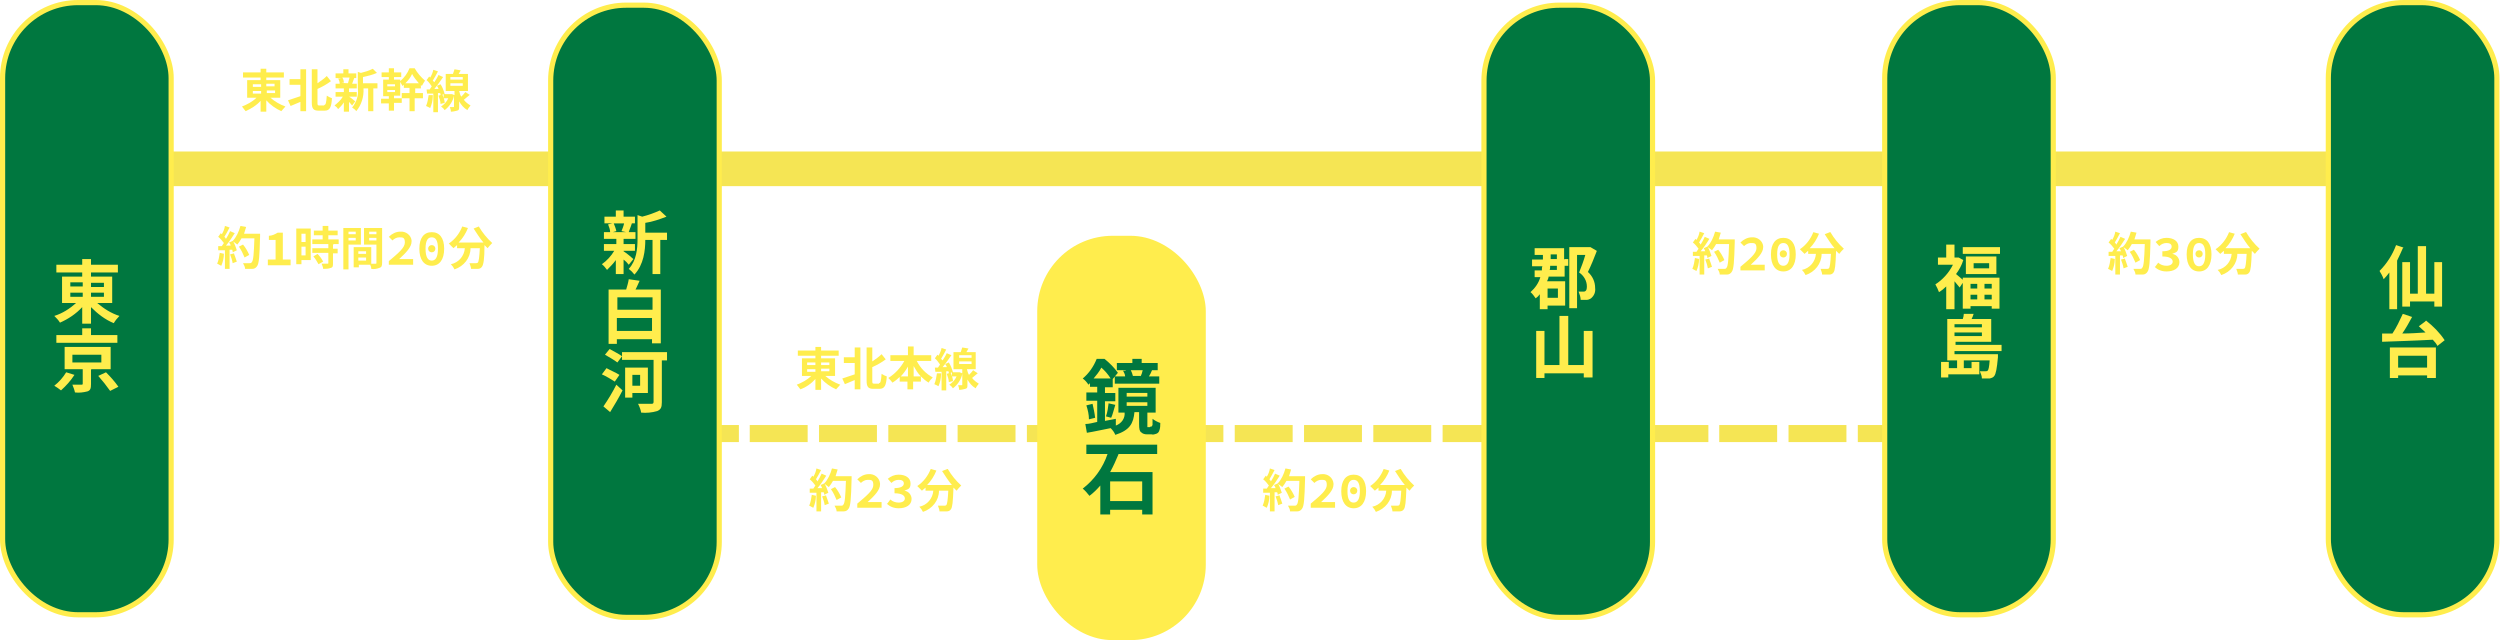 <?xml version="1.0" encoding="UTF-8"?>
<svg id="_レイヤー_1" data-name="レイヤー_1" xmlns="http://www.w3.org/2000/svg" version="1.1" viewBox="0 0 483.5 123.8">
  <!-- Generator: Adobe Illustrator 29.5.1, SVG Export Plug-In . SVG Version: 2.1.0 Build 141)  -->
  <defs>
    <style>
      .st0, .st1 {
        fill: #00773f;
      }

      .st2 {
        fill: #ffed4d;
      }

      .st1 {
        stroke: #ffed4d;
        stroke-miterlimit: 10;
      }

      .st3 {
        fill: #f5e554;
      }
    </style>
  </defs>
  <path id="_パス_19435" data-name="パス_19435" class="st3" d="M392.5,85.5h-6.3v-3.3h6.3v3.3ZM383.9,85.5h-11.2v-3.3h11.2v3.3ZM370.5,85.5h-11.2v-3.3h11.2v3.3ZM357.1,85.5h-11.2v-3.3h11.2v3.3ZM343.7,85.5h-11.2v-3.3h11.2v3.3ZM330.4,85.5h-11.2v-3.3h11.2v3.3ZM317,85.5h-11.2v-3.3h11.2v3.3ZM303.6,85.5h-11.2v-3.3h11.2v3.3ZM290.2,85.5h-11.2v-3.3h11.2v3.3ZM276.8,85.5h-11.2v-3.3h11.2v3.3ZM263.4,85.5h-11.2v-3.3h11.2v3.3ZM250,85.5h-11.2v-3.3h11.2v3.3ZM236.6,85.5h-11.2v-3.3h11.2v3.3ZM223.2,85.5h-11.2v-3.3h11.2v3.3ZM209.8,85.5h-11.2v-3.3h11.2v3.3ZM196.4,85.5h-11.2v-3.3h11.2v3.3ZM183,85.5h-11.2v-3.3h11.2v3.3ZM169.6,85.5h-11.2v-3.3h11.2v3.3ZM156.2,85.5h-11.2v-3.3h11.2v3.3ZM142.9,85.5h-11.2v-3.3h11.2v3.3ZM129.5,85.5h-11.2v-3.3h11.2v3.3Z"/>
  <rect id="_長方形_438" data-name="長方形_438" class="st3" x=".5" y="29.3" width="466.1" height="6.7"/>
  <g id="_グループ_509" data-name="グループ_509">
    <path id="_パス_19436" data-name="パス_19436" class="st2" d="M52.3,18.9c.8.7,1.8,1.3,2.9,1.7-.3.3-.5.6-.8.9-1.1-.5-2.1-1.2-2.9-2.1v2.2h-1.1v-2.1c-.8.9-1.8,1.5-2.9,2-.2-.3-.5-.6-.7-.9,1-.4,2-.9,2.8-1.7h-1.8v-3.4h2.6v-.5h-3.4v-1h3.4v-.7h1.1v.7h3.4v1h-3.4v.5h2.7v3.4h-1.9ZM48.9,16.8h1.6v-.5h-1.6v.5ZM48.9,18.1h1.6v-.5h-1.6v.5ZM51.5,16.2v.5h1.6v-.5h-1.6ZM53.2,17.5h-1.6v.5h1.6v-.5Z"/>
    <path id="_パス_19437" data-name="パス_19437" class="st2" d="M58.1,13.4h1.1v8.1h-1.1v-1.8c-.7.3-1.4.6-1.9.8l-.5-1.1c.6-.2,1.5-.5,2.4-.8v-2.2h-2.1v-1.1h2.1v-2h0ZM62.7,20.3c.3,0,.4-.4.5-1.8.3.2.7.4,1,.5-.1,1.7-.4,2.4-1.4,2.4h-1.2c-1,0-1.3-.4-1.3-1.6v-6.4h1.1v2.7c.6-.4,1.3-.9,1.8-1.4l.8,1c-.8.6-1.7,1.1-2.6,1.5v2.6c0,.5,0,.6.4.6h.9Z"/>
    <path id="_パス_19438" data-name="パス_19438" class="st2" d="M67.4,18.6c.3.2,1.1.8,1.3,1l-.6.8c-.2-.2-.4-.5-.6-.7v1.9h-1v-1.8c-.3.5-.7.9-1.1,1.3-.2-.3-.4-.5-.7-.7.6-.5,1.2-1,1.6-1.7h-1.4v-.9h1.6v-.7h-1.6v-.9h.8c0-.3-.1-.7-.3-1h.5c0-.1-1-.1-1-.1v-.9h1.5v-.8h1v.8h1.5v.9h-.9.5c-.2.5-.3.8-.4,1.1h.9v.9h-1.5v.7h1.5v.9h-1.5c0,0,0,0,0,0ZM66.2,15c.2.3.3.6.3,1h-.4c0,.1,1.8.1,1.8.1h-.6c.1-.4.2-.8.3-1.1h-1.3ZM73,17.1h-.8v4.4h-1v-4.4h-.9c.1,1.6-.4,3.2-1.4,4.4-.2-.3-.5-.5-.8-.7.9-1.1,1.3-2.5,1.1-3.8v-3.1l.6.2c.8-.2,1.5-.4,2.3-.8l.8.8c-.9.4-1.8.6-2.7.8v1.2h2.8v1h0Z"/>
    <path id="_パス_19439" data-name="パス_19439" class="st2" d="M80.2,18h1.6v1h-1.6v2.5h-1v-2.5h-1.5v-1h1.5v-1h-1.1v-.6c0,0-.2.2-.3.2-.1-.3-.3-.5-.4-.8v2.7h-1.2v.5h1.5v.9h-1.5v1.5h-1v-1.4h-1.5v-.9h1.5v-.5h-1.1v-3.2h1.1v-.5h-1.4v-.9h1.4v-.8h1v.8h1.4v.9h-1.4v.5h1.2v.3c.8-.7,1.4-1.5,1.8-2.5h1c.5.9,1.2,1.7,2,2.4-.2.3-.4.6-.6,1,0,0-.2-.1-.2-.2v.7h-1.1v1ZM76.4,16.3h-1.5v.4h1.5v-.4ZM76.4,17.4h-1.5v.4h1.5v-.4ZM81,16.1c-.5-.6-1-1.2-1.3-1.8-.3.7-.8,1.3-1.3,1.8h2.6Z"/>
    <path id="_パス_19440" data-name="パス_19440" class="st2" d="M83.7,18.6c0,.8-.2,1.6-.5,2.3-.2-.1-.5-.3-.8-.4.3-.7.4-1.4.5-2.1h.8c0,.1,0,.1,0,.1ZM90.9,18.3c-.4.3-.8.7-1.2,1,.4.5.8.8,1.3,1.1-.2.3-.5.6-.6.9-.7-.4-1.2-1-1.6-1.7v1c0,.5,0,.7-.4.8-.4.1-.8.2-1.2.2,0-.3-.1-.6-.2-.9h.7c.1,0,.1,0,.1-.1v-2.1c-.2,1.1-.9,2.1-1.8,2.8-.2-.3-.4-.5-.7-.7.6-.4,1.1-.9,1.4-1.6h-.9v-.8l-.6.3c0-.2,0-.4-.1-.5h-.4v3.7h-.9v-3.6h-1.2c0,.1-.1-.8-.1-.8h.6c.1-.2.3-.4.4-.6-.3-.4-.6-.9-1-1.2l.5-.7c0,0,.1.1.2.2.3-.5.5-1,.6-1.5l.9.3c-.3.6-.7,1.3-1,1.8.1.1.2.2.3.3.3-.5.6-.9.8-1.4l.9.4c-.5.7-1.1,1.6-1.7,2.3h.8c0-.2-.2-.4-.3-.6l.7-.3c.4.6.6,1.2.8,1.9h0s1.2,0,1.2,0h.2s.5.2.5.2v-.8h-1.7v-3.3h1.4c.1-.3.2-.6.3-.9l1.2.2c-.1.2-.3.5-.4.7h1.8v3.3h-1.7c.1.4.2.8.4,1.1.3-.3.6-.6.8-.9l.9.6h0ZM85.6,18.4c.2.5.4,1,.4,1.5l-.8.2c0-.5-.2-1.1-.4-1.6l.7-.2h0ZM87.1,15.4h2.4v-.5h-2.4v.5ZM87.1,16.6h2.4v-.5h-2.4v.5Z"/>
  </g>
  <g id="_グループ_510" data-name="グループ_510">
    <path id="_パス_19441" data-name="パス_19441" class="st2" d="M159.6,72.7c.8.7,1.8,1.3,2.9,1.7-.3.3-.5.6-.8.9-1.1-.5-2.1-1.2-2.9-2.1v2.2h-1.1v-2.1c-.8.9-1.8,1.6-2.9,2-.2-.3-.5-.6-.7-.9,1-.4,2-.9,2.8-1.7h-1.8v-3.4h2.6v-.5h-3.4v-1h3.4v-.7h1.1v.7h3.4v1h-3.4v.5h2.7v3.4h-1.9ZM156.1,70.6h1.6v-.5h-1.6v.5ZM156.1,71.9h1.6v-.5h-1.6v.5ZM158.8,70.1v.5h1.6v-.5h-1.6ZM160.4,71.3h-1.6v.5h1.6v-.5Z"/>
    <path id="_パス_19442" data-name="パス_19442" class="st2" d="M165.3,67.2h1.1v8.1h-1.1v-1.8c-.7.3-1.4.6-1.9.8l-.5-1.1c.6-.2,1.5-.5,2.4-.8v-2.2h-2.1v-1.1h2.1v-2h0ZM170,74.1c.3,0,.4-.4.5-1.8.3.2.7.4,1,.5-.1,1.7-.4,2.4-1.4,2.4h-1.2c-1,0-1.3-.4-1.3-1.6v-6.4h1.1v2.7c.6-.4,1.3-.9,1.8-1.4l.8,1c-.8.6-1.7,1.1-2.6,1.5v2.6c0,.5,0,.6.4.6h.9Z"/>
    <path id="_パス_19443" data-name="パス_19443" class="st2" d="M177.3,69.8c.7,1.4,1.8,2.5,3.1,3.2-.3.3-.6.6-.8,1-.5-.3-1-.7-1.5-1.2v1h-1.5v1.5h-1.1v-1.5h-1.5v-.9c-.4.4-.9.8-1.4,1.1-.2-.3-.5-.6-.8-.9,1.3-.8,2.4-2,3.1-3.3h-2.7v-1.1h3.4v-1.7h1.1v1.7h3.4v1.1h-2.7,0ZM175.6,72.8v-1.9c-.4.7-.9,1.4-1.4,1.9h1.4ZM178.1,72.8c-.6-.6-1-1.3-1.4-2v2h1.4Z"/>
    <path id="_パス_19444" data-name="パス_19444" class="st2" d="M182,72.4c0,.8-.2,1.6-.5,2.3-.2-.1-.5-.3-.8-.4.3-.7.4-1.4.5-2.1h.8ZM189.2,72.1c-.4.3-.8.7-1.2,1,.4.5.8.8,1.3,1.1-.2.3-.5.6-.6.9-.7-.4-1.2-1-1.6-1.7v1c0,.5,0,.7-.4.8-.4.1-.8.2-1.2.2,0-.3-.1-.6-.2-.9h.7c.1,0,.1,0,.1-.1v-2.1c-.2,1.1-.9,2.1-1.8,2.8-.2-.3-.4-.5-.7-.7.6-.4,1.1-.9,1.4-1.6h-.9v-.8l-.6.3c0-.2,0-.4-.1-.5h-.4v3.7h-.9v-3.6h-1.2c0,0-.1-.8-.1-.8h.6c.1-.2.3-.4.4-.6-.3-.4-.6-.9-1-1.2l.5-.7c0,0,.1.1.2.2.3-.5.5-1,.6-1.5l.9.3c-.3.6-.7,1.3-1,1.8.1.1.2.2.3.3.3-.5.6-.9.8-1.4l.9.4c-.5.7-1.1,1.6-1.7,2.3h.8c0-.2-.2-.4-.3-.6l.7-.3c.4.6.6,1.2.8,1.9h-.1s1.2,0,1.2,0h.2s.5.2.5.2v-.8h-1.7v-3.3h1.4c.1-.3.2-.6.3-.9l1.2.2c-.1.2-.3.5-.4.7h1.8v3.3h-1.7c.1.4.2.8.4,1.1.3-.3.6-.6.8-.9l.9.6h0ZM183.9,72.2c.2.5.4,1,.4,1.5l-.8.2c0-.5-.2-1.1-.4-1.6l.7-.2h0ZM185.5,69.2h2.4v-.5h-2.4v.5ZM185.5,70.4h2.4v-.5h-2.4v.5Z"/>
  </g>
  <rect id="_長方形_439" data-name="長方形_439" class="st1" x="106.5" y="1" width="32.6" height="118.4" rx="14.6" ry="14.6"/>
  <rect id="_長方形_440" data-name="長方形_440" class="st1" x="287" y="1" width="32.6" height="118.4" rx="14.6" ry="14.6"/>
  <rect id="_長方形_441" data-name="長方形_441" class="st2" x="200.6" y="45.6" width="32.6" height="78.2" rx="14.6" ry="14.6"/>
  <rect id="_長方形_442" data-name="長方形_442" class="st1" x="364.5" y=".5" width="32.6" height="118.4" rx="14.6" ry="14.6"/>
  <g id="_グループ_511" data-name="グループ_511">
    <path id="_パス_19445" data-name="パス_19445" class="st2" d="M120.6,48.6c.5.3,1.6,1.2,1.9,1.5l-.9,1.1c-.3-.4-.6-.7-1-1v2.8h-1.5v-2.7c-.5.7-1.1,1.3-1.7,1.9-.3-.4-.6-.8-1-1.1,1-.7,1.8-1.6,2.4-2.6h-2v-1.3h2.4v-1h-2.4v-1.3h1.2c0-.5-.2-1-.4-1.5l.8-.2h-1.5v-1.3h2.2v-1.2h1.5v1.2h2.2v1.3h-1.4.8c-.2.7-.5,1.3-.6,1.7h1.3v1.3h-2.3v1h2.2v1.3h-2.2c0,.1,0,.1,0,.1ZM118.7,43.2c.2.5.4,1,.5,1.5l-.7.2h2.6l-.9-.2c.2-.5.4-1,.5-1.5h-2ZM129,46.4h-1.3v6.6h-1.5v-6.6h-1.4c0,2-.3,4.8-2.1,6.7-.3-.4-.7-.8-1.1-1.1,1.5-1.6,1.7-3.9,1.7-5.8v-4.6l.9.3c1.2-.3,2.3-.7,3.4-1.2l1.3,1.2c-1.3.5-2.7,1-4.1,1.2v1.9h4.2v1.5Z"/>
    <path id="_パス_19446" data-name="パス_19446" class="st2" d="M127.8,55.9v10.5h-1.7v-.8h-6.8v.9h-1.6v-10.5h3.4c.2-.7.4-1.3.5-2l2.1.3c-.3.6-.5,1.2-.8,1.7h4.9ZM119.4,57.5v2.4h6.8v-2.4h-6.8ZM126.1,64v-2.5h-6.8v2.5h6.8Z"/>
    <path id="_パス_19447" data-name="パス_19447" class="st2" d="M118.9,73.8c-.8-.5-1.6-1-2.5-1.4l.9-1.2c.7.4,1.9.9,2.5,1.3l-.9,1.3ZM116.7,78.6c.9-1.3,1.8-2.8,2.5-4.2l1.2,1.1c-.7,1.4-1.6,2.9-2.4,4.2l-1.3-1.1h0ZM129,69.7h-1v8.1c0,1-.2,1.4-.9,1.7-1,.3-2.1.4-3.1.3-.1-.6-.3-1.1-.6-1.7,1.1,0,2.3,0,2.6,0s.4-.1.4-.4v-8.1h-6.1v-.7l-.9,1.2c-.5-.4-1.7-1.1-2.4-1.5l.9-1.1c.7.4,1.9,1,2.4,1.4v-.8h8.7v1.6h0ZM122.3,76v.9h-1.4v-5.8h4.4v4.9h-3ZM122.3,72.5v2.1h1.5v-2.1h-1.5Z"/>
  </g>
  <rect id="_長方形_443" data-name="長方形_443" class="st1" x=".5" y=".5" width="32.6" height="118.4" rx="14.6" ry="14.6"/>
  <g id="_グループ_512" data-name="グループ_512">
    <path id="_パス_19448" data-name="パス_19448" class="st2" d="M18.8,58.6c1.3,1.1,2.7,2,4.3,2.5-.4.4-.8.9-1.1,1.4-1.7-.7-3.1-1.8-4.4-3.1v3.2h-1.7v-3.2c-1.2,1.3-2.7,2.3-4.3,3-.3-.5-.7-.9-1.1-1.3,1.6-.5,3-1.4,4.2-2.5h-2.7v-5.1h3.9v-.8h-5v-1.5h5v-1.1h1.7v1.1h5.2v1.5h-5.2v.8h4.1v5.1h-2.9ZM13.6,55.4h2.4v-.8h-2.4v.8ZM13.6,57.4h2.4v-.8h-2.4v.8ZM17.6,54.7v.8h2.5v-.8h-2.5ZM20.1,56.6h-2.5v.8h2.5v-.8Z"/>
    <path id="_パス_19449" data-name="パス_19449" class="st2" d="M14.4,72.5c-.7,1.1-1.6,2.1-2.6,3-.4-.3-.8-.6-1.3-.9.9-.7,1.7-1.6,2.3-2.6l1.6.5ZM22.7,66.3h-11.8v-1.5h5v-1.3h1.7v1.3h5.1v1.5ZM17.6,71.5v2.8c0,.8-.1,1.2-.7,1.4-.8.2-1.6.3-2.4.2-.1-.5-.3-1-.5-1.5.7,0,1.5,0,1.7,0,.2,0,.3,0,.3-.2v-2.8h-3.5v-4.3h8.9v4.3s-3.7,0-3.7,0ZM14,70.1h5.6v-1.5h-5.6v1.5ZM20.5,72c.9.9,1.7,1.8,2.4,2.8l-1.6.8c-.7-1-1.5-2-2.3-2.9l1.5-.7h0Z"/>
  </g>
  <g id="_グループ_513" data-name="グループ_513">
    <path id="_パス_19450" data-name="パス_19450" class="st2" d="M302.6,50.1h.7v1.3h-.7v2.1h-3.1c0,.3-.2.6-.3.9h3.5v4.7h-3.4v.7h-1.5v-2.9c-.2.3-.5.6-.8.8-.3-.4-.6-.9-1-1.2.9-.8,1.6-1.8,1.9-2.9h-1.1v-1.3h1.4c0-.3,0-.6.1-.8h-2v-1.3h2.1v-.9h-1.6v-1.3h5.7v2.2h0ZM299.3,55.8v1.8h2v-1.8h-2ZM301.1,51.4h-1.3c0,.3,0,.6-.1.8h1.4v-.8ZM299.9,50.1h1.2v-.9h-1.2v.9ZM308.8,48.6c-.5,1.3-1.1,2.8-1.7,4,.9.8,1.4,1.9,1.4,3.1.1.8-.2,1.5-.8,2-.3.2-.6.3-.9.3-.4,0-.7,0-1.1,0,0-.5-.2-1.1-.4-1.6.3,0,.5,0,.8,0,.2,0,.4,0,.5-.1.2-.1.3-.4.3-.9,0-1.1-.6-2.1-1.5-2.7.4-1,.9-2.3,1.2-3.4h-1.6v10.3h-1.5v-11.8h4.1c0,0,1.2.7,1.2.7h0Z"/>
    <path id="_パス_19451" data-name="パス_19451" class="st2" d="M308,63.9v9.1h-1.7v-.8h-7.6v.9h-1.6v-9.1h1.6v6.6h2.9v-9.5h1.7v9.5h3v-6.6h1.7Z"/>
  </g>
  <g id="_グループ_514" data-name="グループ_514">
    <path id="_パス_19452" data-name="パス_19452" class="st2" d="M379.6,53.7h7.1v6h-1.5v-.5h-4.1v.5h-1.5v-5l-.6.9c-.3-.4-.7-.8-1-1.2v5.4h-1.6v-4.4c-.4.4-.9.8-1.4,1.1-.2-.5-.4-1-.7-1.5,1.4-.9,2.6-2.2,3.4-3.8h-2.9v-1.4h1.6v-2.5h1.6v2.5h.8c0,0,.9.5.9.5-.3,1-.8,1.9-1.4,2.7.4.3.9.8,1.3,1.1v-.4h0ZM386.8,47.8v1.3h-7.2v-1.3h7.2ZM386.1,49.7v3.3h-5.9v-3.4h5.9ZM381.1,54.9v.9h1.3v-.9h-1.3ZM381.1,57.9h1.3v-.9h-1.3v.9ZM384.7,50.9h-3v1h3v-1ZM385.2,54.9h-1.4v.9h1.4v-.9ZM385.2,57.9v-.9h-1.4v.9h1.4Z"/>
    <path id="_パス_19453" data-name="パス_19453" class="st2" d="M378,67.9v.6h8.4c0,.2,0,.4,0,.6-.2,2.2-.4,3.2-.7,3.6-.2.3-.5.4-.9.5-.5,0-1,0-1.5,0,0-.5-.2-.9-.4-1.4.4,0,.7,0,1.1,0,.1,0,.3,0,.4-.1.2-.2.3-.7.4-2h-5v1.5h1.5v-1.2h1.5v2.4h-6v.6h-1.4v-3h1.5v1.2h1.6v-1.5h-1.9v-8h3c.1-.3.2-.7.2-1h1.9c-.1.4-.3.8-.4,1h3.8v4.4h-6.9v.6h8.9v1.2h-8.9,0ZM378,62.7v.6h5.3v-.6h-5.3ZM383.3,65v-.7h-5.3v.7h5.3Z"/>
  </g>
  <rect id="_長方形_444" data-name="長方形_444" class="st1" x="450.3" y=".5" width="32.6" height="118.4" rx="14.6" ry="14.6"/>
  <g id="_グループ_515" data-name="グループ_515">
    <path id="_パス_19454" data-name="パス_19454" class="st2" d="M464.8,47.8c-.4.9-.8,1.8-1.2,2.6v9.4h-1.5v-7.1c-.3.4-.7.9-1.1,1.3-.2-.6-.5-1.1-.8-1.6,1.4-1.4,2.5-3.1,3.2-5l1.5.5h0ZM472.3,50.7v8.6h-1.5v-1h-4.7v1h-1.5v-8.6h1.5v6.1h1.5v-9.2h1.6v9.2h1.6v-6.1h1.5,0Z"/>
    <path id="_パス_19455" data-name="パス_19455" class="st2" d="M469.2,62c1.4,1.1,2.6,2.3,3.6,3.8l-1.4,1.1c-.2-.4-.5-.8-.9-1.2-3.5.2-7.3.3-9.8.4v-1.6c.5,0,1.2,0,2,0,.8-1.2,1.4-2.5,2-3.8l1.8.6c-.6,1.1-1.2,2.2-1.9,3.2,1.5,0,3-.1,4.5-.2-.4-.4-.9-.8-1.3-1.2l1.2-.9h0ZM462.2,67.2h8.9v5.9h-1.7v-.5h-5.6v.5h-1.6v-5.9ZM463.8,68.8v2.3h5.6v-2.3h-5.6Z"/>
  </g>
  <g id="_グループ_516" data-name="グループ_516">
    <path id="_パス_19456" data-name="パス_19456" class="st0" d="M222.5,82.5c0,0,.2,0,.2,0,0,0,.1-.1.2-.3,0-.4,0-.8,0-1.2.4.3.9.6,1.5.8,0,.5,0,1-.2,1.5-.1.3-.3.5-.6.6-.3.1-.6.2-.9.1h-.9c-.4,0-.8-.1-1.1-.4-.3-.2-.4-.6-.4-1.6v-2.3h-.9c-.2,2.2-.9,3.5-3.7,4.4-.2-.5-.5-.9-.9-1.3-1.6.3-3.3.7-4.6.9l-.3-1.7c.7,0,1.4-.2,2.3-.4v-4.1h-2.1v-1.6h2.1v-1.1h-1.4v-.7c0,0-.2.2-.3.3-.3-.5-.7-.9-1.1-1.2,1.2-1,2.1-2.3,2.7-3.8h1.5c1,.8,1.9,1.7,2.6,2.7l-1,1.2h0v1.6h-1.5v1.1h2v1.6h-2v3.8c.7-.1,1.4-.3,2.1-.4v1.3c1.1-.4,1.8-1.4,1.7-2.5h-1.2v-4.8h7.2v4.8h-1.6v2.4c0,.2,0,.3,0,.4,0,0,.1,0,.2,0h.3ZM211.3,78.1c.2.9.4,1.8.5,2.7l-1.2.3c0-.9-.2-1.8-.5-2.7l1.2-.3h0ZM214.8,73.2c-.5-.8-1.1-1.5-1.8-2.1-.4.8-1,1.5-1.5,2.1h3.3ZM213.9,80.5c.3-.8.4-1.7.5-2.5l1.3.3c-.3.9-.5,1.9-.8,2.5l-1.1-.3h0ZM217.7,71.6h-1.7v-1.4h3v-.8h1.8v.8h3.1v1.4h-1.3.2c-.2.5-.4.9-.6,1.2h2v1.4h-8.6v-1.4h2c0-.4-.2-.7-.4-1.1h.5c0-.1,0-.1,0-.1ZM217.9,76.7h4v-.7h-4v.7ZM217.9,78.5h4v-.7h-4v.7ZM220.6,72.8c.2-.4.3-.8.4-1.2h-2.3c.2.4.3.7.4,1.1h-.3c0,0,2,0,2,0h-.2s0,0,0,0Z"/>
    <path id="_パス_19457" data-name="パス_19457" class="st0" d="M216.3,87.9c-.5,1.2-1,2.3-1.6,3.4h8.2v8.2h-2v-.9h-6.2v.9h-1.9v-5.6c-.6.7-1.3,1.4-2.1,2-.4-.5-.8-1-1.3-1.4,2.2-1.7,3.9-4,4.8-6.7h-4.1v-1.8h13.7v1.8h-7.5ZM220.9,93.1h-6.2v3.8h6.2v-3.8Z"/>
  </g>
  <g id="_グループ_517" data-name="グループ_517">
    <path id="_パス_19458" data-name="パス_19458" class="st2" d="M43.3,49.1c0,.8-.2,1.6-.5,2.3-.3-.1-.5-.3-.8-.4.3-.7.4-1.4.5-2.1l.9.2h0ZM50.3,45.2v.5c-.1,3.9-.2,5.3-.6,5.8-.2.3-.5.5-.9.5-.5,0-.9,0-1.4,0,0-.4-.2-.7-.4-1.1.6,0,1.1,0,1.3,0,.1,0,.3,0,.4-.2.3-.3.4-1.6.5-4.6h-2.5c-.2.4-.5.8-.8,1.2-.3-.2-.5-.4-.8-.6.3.5.5,1.1.7,1.7l-.8.4c0-.2,0-.3-.1-.5h-.5v3.7h-.9v-3.6h-1.3c0,0,0-.8,0-.8h.7c.1-.2.3-.4.4-.6-.3-.4-.7-.9-1.1-1.2l.5-.7c0,0,.1.1.2.2.3-.5.5-1,.6-1.6l.9.3c-.3.6-.7,1.3-1,1.8.1.1.2.2.3.4.3-.5.6-1,.8-1.5l.9.4c-.5.8-1.1,1.7-1.7,2.4h.9c0-.2-.2-.5-.3-.6l.7-.3h0c.7-.7,1.2-1.8,1.5-2.9l1.1.2c-.1.4-.3.9-.4,1.3h3,0ZM45.2,48.9c.2.5.4,1.1.6,1.7l-.8.3c-.1-.6-.3-1.2-.5-1.7l.8-.2h0ZM47.3,49.8c-.3-.7-.6-1.4-1.1-2.1l.8-.4c.5.6.9,1.3,1.2,2l-.9.5Z"/>
    <path id="_パス_19459" data-name="パス_19459" class="st2" d="M51.6,50.2h1.7v-3.8h-1.3v-.8c.6,0,1.2-.3,1.7-.6h1v5.2h1.5v1.1h-4.4v-1.1h0Z"/>
    <path id="_パス_19460" data-name="パス_19460" class="st2" d="M60.1,50.3h-1.8v.8h-1v-6.9h2.8v6.1ZM58.3,45.2v1.6h.8v-1.6h-.8ZM59.1,49.4v-1.7h-.8v1.7h.8ZM64.4,47.3v.8h.9v.9h-.9v1.9c0,.5,0,.8-.4.9-.5.2-1,.2-1.5.2,0-.3-.2-.7-.3-1,.4,0,.9,0,1.1,0s.2,0,.2-.2v-1.9h-3.1v-.9h3.1v-.8h-3.1v-.9h2v-.8h-1.7v-.9h1.7v-.9h1.1v.9h1.8v.9h-1.8v.8h2v.9h-.9ZM61.4,49.1c.4.4.8.9,1.1,1.5l-.9.5c-.3-.5-.6-1.1-1-1.5l.8-.5h0Z"/>
    <path id="_パス_19461" data-name="パス_19461" class="st2" d="M67.4,47.3v4.8h-1v-8h3.4v3.2h-2.4ZM67.4,44.8v.5h1.4v-.5h-1.4ZM68.8,46.5v-.5h-1.4v.5h1.4ZM73.9,50.8c0,.6-.1.9-.5,1-.5.2-1.1.3-1.6.2,0-.3-.1-.6-.2-.8h-2.2v.5h-1v-3.9h3.4v3.2h.8c.2,0,.2,0,.2-.2v-3.5h-2.4v-3.2h3.5v6.7h0ZM69.3,48.6v.5h1.5v-.5h-1.5ZM70.8,50.4v-.6h-1.5v.6h1.5ZM71.4,44.8v.5h1.4v-.5h-1.4ZM72.8,46.5v-.5h-1.4v.5h1.4Z"/>
    <path id="_パス_19462" data-name="パス_19462" class="st2" d="M75.2,50.5c1.9-1.6,3.1-2.6,3.1-3.6s-.4-1-1.1-1c-.5,0-1,.3-1.3.6l-.7-.7c.6-.6,1.4-1,2.2-1,1.1-.1,2.1.7,2.2,1.7,0,0,0,.2,0,.2,0,1.1-1.1,2.2-2.4,3.4.4,0,.8,0,1.1,0h1.6v1.1h-4.7v-.8h0Z"/>
    <path id="_パス_19463" data-name="パス_19463" class="st2" d="M81.1,48.1c0-2.1.9-3.2,2.4-3.2s2.4,1.1,2.4,3.2-.9,3.3-2.4,3.3-2.4-1.2-2.4-3.3ZM84.7,48.1c0-1.7-.5-2.2-1.2-2.2s-1.2.5-1.2,2.2.5,2.3,1.2,2.3,1.2-.6,1.2-2.3ZM82.8,48.1c0-.4.3-.7.7-.7.4,0,.7.3.7.7,0,.4-.3.7-.7.7-.4,0-.7-.3-.7-.7,0,0,0,0,0,0h0Z"/>
    <path id="_パス_19464" data-name="パス_19464" class="st2" d="M92.6,43.8c.7,1.2,1.6,2.3,2.6,3.2-.3.3-.6.6-.9,1-.2-.2-.4-.4-.6-.6h0c0,2.8-.2,3.8-.5,4.2-.2.3-.5.4-.8.4-.4,0-.9,0-1.3,0,0-.4-.2-.7-.3-1.1.5,0,1,0,1.2,0,.1,0,.3,0,.4-.1.2-.2.3-1,.4-2.8h-1.8c0,1.9-1.3,3.5-3.1,4.1-.2-.4-.4-.7-.7-1,1.5-.3,2.6-1.6,2.7-3.1h-1.5v-.6c-.2.2-.5.4-.7.6-.3-.3-.6-.6-.9-.9,1.2-.8,2.1-2,2.6-3.3l1.1.3c-.4,1-1,2-1.8,2.8h4.8c-.7-.8-1.3-1.8-1.9-2.7l1-.4h0Z"/>
  </g>
  <g id="_グループ_518" data-name="グループ_518">
    <path id="_パス_19465" data-name="パス_19465" class="st2" d="M409,50.1c0,.8-.2,1.6-.5,2.3-.3-.1-.5-.3-.8-.4.3-.7.4-1.4.5-2.1l.9.2h0ZM415.9,46.3v.5c-.1,3.9-.2,5.3-.6,5.8-.2.3-.5.5-.9.5-.5,0-.9,0-1.4,0,0-.4-.2-.7-.4-1.1.6,0,1.1,0,1.3,0,.1,0,.3,0,.4-.2.3-.3.4-1.6.5-4.6h-2.5c-.2.4-.5.8-.8,1.2-.3-.2-.5-.4-.8-.6.3.5.5,1.1.7,1.7l-.8.4c0-.2,0-.3-.1-.5h-.5v3.7h-.9v-3.6h-1.3c0,0,0-.8,0-.8h.7c.1-.2.3-.4.4-.6-.3-.4-.7-.9-1.1-1.2l.5-.7c0,0,.1.1.2.2.3-.5.5-1,.6-1.6l.9.3c-.3.6-.7,1.3-1,1.8.1.1.2.2.3.4.3-.5.6-1,.8-1.5l.9.4c-.5.8-1.1,1.7-1.7,2.4h.9c-.1-.2-.2-.5-.3-.6l.7-.3h0c.7-.7,1.2-1.8,1.5-2.9l1.1.2c-.1.4-.3.9-.4,1.3h3,0ZM410.9,49.9c.2.5.4,1.1.6,1.7l-.8.3c-.1-.6-.3-1.2-.5-1.7l.8-.2h0ZM413,50.8c-.3-.7-.6-1.4-1.1-2.1l.8-.4c.5.6.9,1.3,1.2,2l-.9.5Z"/>
    <path id="_パス_19466" data-name="パス_19466" class="st2" d="M416.8,51.6l.6-.8c.4.4,1,.6,1.6.6.7,0,1.2-.3,1.2-.8s-.5-1-2-1v-1c1.3,0,1.8-.4,1.8-.9s-.4-.7-1-.7c-.5,0-1,.2-1.4.6l-.7-.8c.6-.5,1.3-.8,2.1-.8,1.3,0,2.3.6,2.3,1.7s-.5,1.1-1.2,1.4h0c.8.1,1.4.8,1.4,1.6,0,1.2-1.1,1.8-2.5,1.8-.9,0-1.7-.3-2.3-.9h0Z"/>
    <path id="_パス_19467" data-name="パス_19467" class="st2" d="M422.9,49.2c0-2.1.9-3.2,2.4-3.2s2.4,1.1,2.4,3.2-.9,3.3-2.4,3.3-2.4-1.2-2.4-3.3ZM426.5,49.2c0-1.7-.5-2.2-1.2-2.2s-1.2.5-1.2,2.2.5,2.3,1.2,2.3,1.2-.6,1.2-2.3ZM424.6,49.1c0-.4.3-.7.7-.7.4,0,.7.3.7.7,0,.4-.3.7-.7.7-.4,0-.7-.3-.7-.7,0,0,0,0,0,0h0Z"/>
    <path id="_パス_19468" data-name="パス_19468" class="st2" d="M434.4,44.9c.7,1.2,1.6,2.3,2.6,3.2-.3.3-.6.6-.9,1-.2-.2-.4-.4-.6-.6h0c-.1,2.8-.2,3.8-.5,4.2-.2.3-.5.4-.8.4-.4,0-.9,0-1.4,0,0-.4-.2-.7-.3-1.1.5,0,1,0,1.2,0,.1,0,.3,0,.4-.1.2-.2.3-1,.4-2.8h-1.8c0,1.9-1.3,3.5-3.1,4.1-.2-.4-.4-.7-.7-1,1.5-.3,2.6-1.6,2.7-3.1h-1.5v-.6c-.2.2-.5.4-.7.6-.3-.3-.6-.6-.9-.9,1.2-.8,2.1-2,2.6-3.3l1.1.3c-.4,1-1,2-1.8,2.8h4.8c-.7-.8-1.3-1.8-1.9-2.7l1-.4h0Z"/>
  </g>
  <g id="_グループ_519" data-name="グループ_519">
    <path id="_パス_19469" data-name="パス_19469" class="st2" d="M328.6,50.1c0,.8-.2,1.6-.5,2.3-.3-.1-.5-.3-.8-.4.3-.7.4-1.4.5-2.1l.9.2h0ZM335.5,46.3v.5c-.1,3.9-.2,5.3-.6,5.8-.2.3-.5.5-.9.5-.5,0-.9,0-1.4,0,0-.4-.2-.7-.4-1.1.6,0,1.1,0,1.3,0,.1,0,.3,0,.4-.2.3-.3.4-1.6.5-4.6h-2.5c-.2.4-.5.8-.8,1.2-.3-.2-.5-.4-.8-.6.3.5.5,1.1.7,1.7l-.8.4c0-.2,0-.3-.1-.5h-.5v3.7h-.9v-3.6h-1.3c0,0,0-.8,0-.8h.7c.1-.2.3-.4.4-.6-.3-.4-.7-.9-1.1-1.2l.5-.7c0,0,.1.1.2.2.3-.5.5-1,.6-1.6l.9.3c-.3.6-.7,1.3-1,1.8.1.1.2.2.3.4.3-.5.6-1,.8-1.5l.9.4c-.5.8-1.1,1.7-1.7,2.4h.9c-.1-.2-.2-.5-.3-.6l.7-.3h0c.7-.7,1.2-1.8,1.5-2.9l1.1.2c-.1.4-.3.9-.4,1.3h3,0ZM330.5,49.9c.2.5.4,1.1.6,1.7l-.8.3c-.1-.6-.3-1.2-.5-1.7l.8-.2h0ZM332.6,50.8c-.3-.7-.6-1.4-1.1-2.1l.8-.4c.5.6.9,1.3,1.2,2l-.9.5Z"/>
    <path id="_パス_19470" data-name="パス_19470" class="st2" d="M336.6,51.6c1.9-1.6,3.1-2.6,3.1-3.6s-.4-1-1.1-1c-.5,0-1,.3-1.3.6l-.7-.7c.6-.6,1.4-1,2.2-1,1.1-.1,2.1.7,2.2,1.7,0,0,0,.2,0,.2,0,1.1-1.1,2.2-2.4,3.4.4,0,.8,0,1.1,0h1.6v1.1h-4.7v-.8h0Z"/>
    <path id="_パス_19471" data-name="パス_19471" class="st2" d="M342.5,49.2c0-2.1.9-3.2,2.4-3.2s2.4,1.1,2.4,3.2-.9,3.3-2.4,3.3-2.4-1.2-2.4-3.3ZM346.1,49.2c0-1.7-.5-2.2-1.2-2.2s-1.2.5-1.2,2.2.5,2.2,1.2,2.2,1.2-.6,1.2-2.2h0ZM344.2,49.1c0-.4.3-.7.7-.7.4,0,.7.3.7.7,0,.4-.3.7-.7.7-.4,0-.7-.3-.7-.7,0,0,0,0,0,0h0Z"/>
    <path id="_パス_19472" data-name="パス_19472" class="st2" d="M354,44.9c.7,1.2,1.6,2.3,2.6,3.2-.3.3-.6.6-.9,1-.2-.2-.4-.4-.6-.6h0c-.1,2.8-.2,3.8-.5,4.2-.2.3-.5.4-.8.4-.4,0-.9,0-1.4,0,0-.4-.2-.7-.3-1.1.5,0,1,0,1.2,0,.1,0,.3,0,.4-.1.2-.2.3-1,.4-2.8h-1.8c0,1.9-1.3,3.5-3.1,4.1-.2-.4-.4-.7-.7-1,1.5-.3,2.6-1.6,2.7-3.1h-1.5v-.6c-.2.2-.5.4-.7.6-.3-.3-.6-.6-.9-.9,1.2-.8,2.1-2,2.6-3.3l1.1.3c-.4,1-1,2-1.8,2.8h4.8c-.7-.8-1.3-1.8-1.9-2.7l1-.4h0Z"/>
  </g>
  <g id="_グループ_520" data-name="グループ_520">
    <path id="_パス_19473" data-name="パス_19473" class="st2" d="M157.8,95.9c0,.8-.2,1.6-.5,2.3-.3-.1-.5-.3-.8-.4.3-.7.4-1.4.5-2.1l.9.2h0ZM164.7,92.1v.5c-.1,3.9-.2,5.3-.6,5.8-.2.3-.5.5-.9.5-.5,0-.9,0-1.4,0,0-.4-.2-.7-.4-1.1.6,0,1.1,0,1.3,0,.1,0,.3,0,.4-.2.3-.3.4-1.6.5-4.6h-2.5c-.2.4-.5.8-.8,1.2-.3-.2-.5-.4-.8-.6.3.5.5,1.1.7,1.7l-.8.4c0-.2,0-.3-.1-.5h-.5v3.7h-.9v-3.6h-1.3c0,0,0-.8,0-.8h.7c.1-.2.3-.4.4-.6-.3-.4-.7-.9-1.1-1.2l.5-.7c0,0,.1.1.2.2.3-.5.5-1,.6-1.6l.9.3c-.3.6-.7,1.3-1,1.8.1.1.2.2.3.4.3-.5.6-1,.8-1.5l.9.4c-.5.8-1.1,1.7-1.7,2.4h.9c-.1-.2-.2-.5-.3-.6l.7-.3h0c.7-.7,1.2-1.8,1.5-2.9l1.1.2c-.1.4-.3.9-.4,1.3h3,0ZM159.7,95.7c.2.5.4,1.1.6,1.7l-.8.3c-.1-.6-.3-1.2-.5-1.7l.8-.2ZM161.8,96.7c-.3-.7-.6-1.4-1.1-2.1l.8-.4c.5.6.9,1.3,1.2,2l-.9.5h0Z"/>
    <path id="_パス_19474" data-name="パス_19474" class="st2" d="M165.8,97.4c1.9-1.6,3.1-2.6,3.1-3.6s-.4-1-1.1-1c-.5,0-1,.3-1.3.6l-.7-.7c.6-.6,1.4-1,2.2-1,1.1-.1,2.1.7,2.2,1.8,0,0,0,.2,0,.2,0,1.1-1.1,2.2-2.4,3.4.4,0,.8,0,1.1,0h1.6v1.1h-4.7v-.8h0Z"/>
    <path id="_パス_19475" data-name="パス_19475" class="st2" d="M171.6,97.4l.6-.8c.4.4,1,.6,1.6.6.7,0,1.2-.3,1.2-.8s-.5-1-2-1v-1c1.3,0,1.8-.4,1.8-.9s-.4-.7-1-.7c-.5,0-1,.2-1.4.6l-.7-.8c.6-.5,1.3-.8,2.1-.8,1.3,0,2.3.6,2.3,1.7s-.5,1.1-1.2,1.4h0c.8.1,1.4.8,1.4,1.6,0,1.2-1.1,1.8-2.5,1.8-.9,0-1.7-.3-2.3-.9h0Z"/>
    <path id="_パス_19476" data-name="パス_19476" class="st2" d="M183.3,90.7c.7,1.2,1.6,2.3,2.6,3.2-.3.3-.6.6-.9,1-.2-.2-.4-.4-.6-.6h0c-.1,2.8-.2,3.8-.5,4.2-.2.3-.5.4-.8.4-.4,0-.9,0-1.4,0,0-.4-.2-.7-.3-1.1.5,0,1,0,1.2,0,.1,0,.3,0,.4-.1.2-.2.3-1,.4-2.8h-1.8c0,1.9-1.3,3.5-3.1,4.1-.2-.4-.4-.7-.7-1,1.5-.3,2.6-1.6,2.7-3.1h-1.5v-.6c-.2.2-.5.4-.7.6-.3-.3-.6-.6-.9-.9,1.2-.8,2.1-2,2.6-3.3l1.1.3c-.4,1-1,2-1.8,2.8h4.8c-.7-.8-1.3-1.8-1.9-2.7l1-.4h0Z"/>
  </g>
  <g id="_グループ_522" data-name="グループ_522">
    <path id="_パス_19481" data-name="パス_19481" class="st2" d="M245.5,95.9c0,.8-.2,1.6-.5,2.3-.3-.1-.5-.3-.8-.4.3-.7.4-1.4.5-2.1l.9.2h0ZM252.4,92.1v.5c-.1,3.9-.2,5.3-.6,5.8-.2.3-.5.5-.9.5-.5,0-.9,0-1.4,0,0-.4-.2-.7-.4-1.1.6,0,1.1,0,1.3,0,.1,0,.3,0,.4-.2.3-.3.4-1.6.5-4.6h-2.5c-.2.4-.5.8-.8,1.2-.3-.2-.5-.4-.8-.6.3.5.5,1.1.7,1.7l-.8.4c0-.2,0-.3-.1-.5h-.5v3.7h-.9v-3.6h-1.3c0,0,0-.8,0-.8h.7c.1-.2.3-.4.4-.6-.3-.4-.7-.9-1.1-1.2l.5-.7c0,0,.1.1.2.2.3-.5.5-1,.6-1.6l.9.3c-.3.6-.7,1.3-1,1.8.1.1.2.2.3.4.3-.5.6-1,.8-1.5l.9.4c-.5.8-1.1,1.7-1.7,2.4h.9c-.1-.2-.2-.5-.3-.6l.7-.3h0c.7-.7,1.2-1.8,1.5-2.9l1.1.2c-.1.4-.3.9-.4,1.3h3.1,0ZM247.4,95.7c.2.5.4,1.1.6,1.7l-.8.3c-.1-.6-.3-1.2-.5-1.7l.8-.2ZM249.5,96.6c-.3-.7-.6-1.4-1.1-2.1l.8-.4c.5.6.9,1.3,1.2,2l-.9.5h0Z"/>
    <path id="_パス_19482" data-name="パス_19482" class="st2" d="M253.5,97.4c1.9-1.6,3.1-2.6,3.1-3.6s-.4-1-1.1-1c-.5,0-1,.3-1.3.6l-.7-.7c.6-.6,1.4-1,2.2-1,1.1-.1,2.1.7,2.2,1.8,0,0,0,.2,0,.2,0,1.1-1.1,2.2-2.4,3.4.4,0,.8,0,1.1,0h1.6v1.1h-4.7v-.8h0Z"/>
    <path id="_パス_19483" data-name="パス_19483" class="st2" d="M259.4,95c0-2.1.9-3.2,2.4-3.2s2.4,1.1,2.4,3.2-.9,3.3-2.4,3.3-2.4-1.2-2.4-3.3ZM263,95c0-1.7-.5-2.2-1.2-2.2s-1.2.5-1.2,2.2.5,2.2,1.2,2.2,1.2-.6,1.2-2.2h0ZM261.1,94.9c0-.4.3-.7.7-.7.4,0,.7.3.7.7,0,.4-.3.7-.7.7-.4,0-.7-.3-.7-.7,0,0,0,0,0,0h0Z"/>
    <path id="_パス_19484" data-name="パス_19484" class="st2" d="M270.9,90.7c.7,1.2,1.6,2.3,2.6,3.2-.3.3-.6.6-.9,1-.2-.2-.4-.4-.6-.6h0c-.1,2.8-.2,3.8-.5,4.2-.2.3-.5.4-.8.4-.4,0-.9,0-1.4,0,0-.4-.2-.7-.3-1.1.5,0,1,0,1.2,0,.1,0,.3,0,.4-.1.2-.2.3-1,.4-2.8h-1.8c0,1.9-1.3,3.5-3.1,4.1-.2-.4-.4-.7-.7-1,1.5-.3,2.6-1.6,2.7-3.1h-1.5v-.6c-.2.2-.5.4-.7.6-.3-.3-.6-.6-.9-.9,1.2-.8,2.1-2,2.6-3.3l1.1.3c-.4,1-1,2-1.8,2.8h4.8c-.7-.8-1.3-1.8-1.9-2.7l1-.4h0Z"/>
  </g>
</svg>